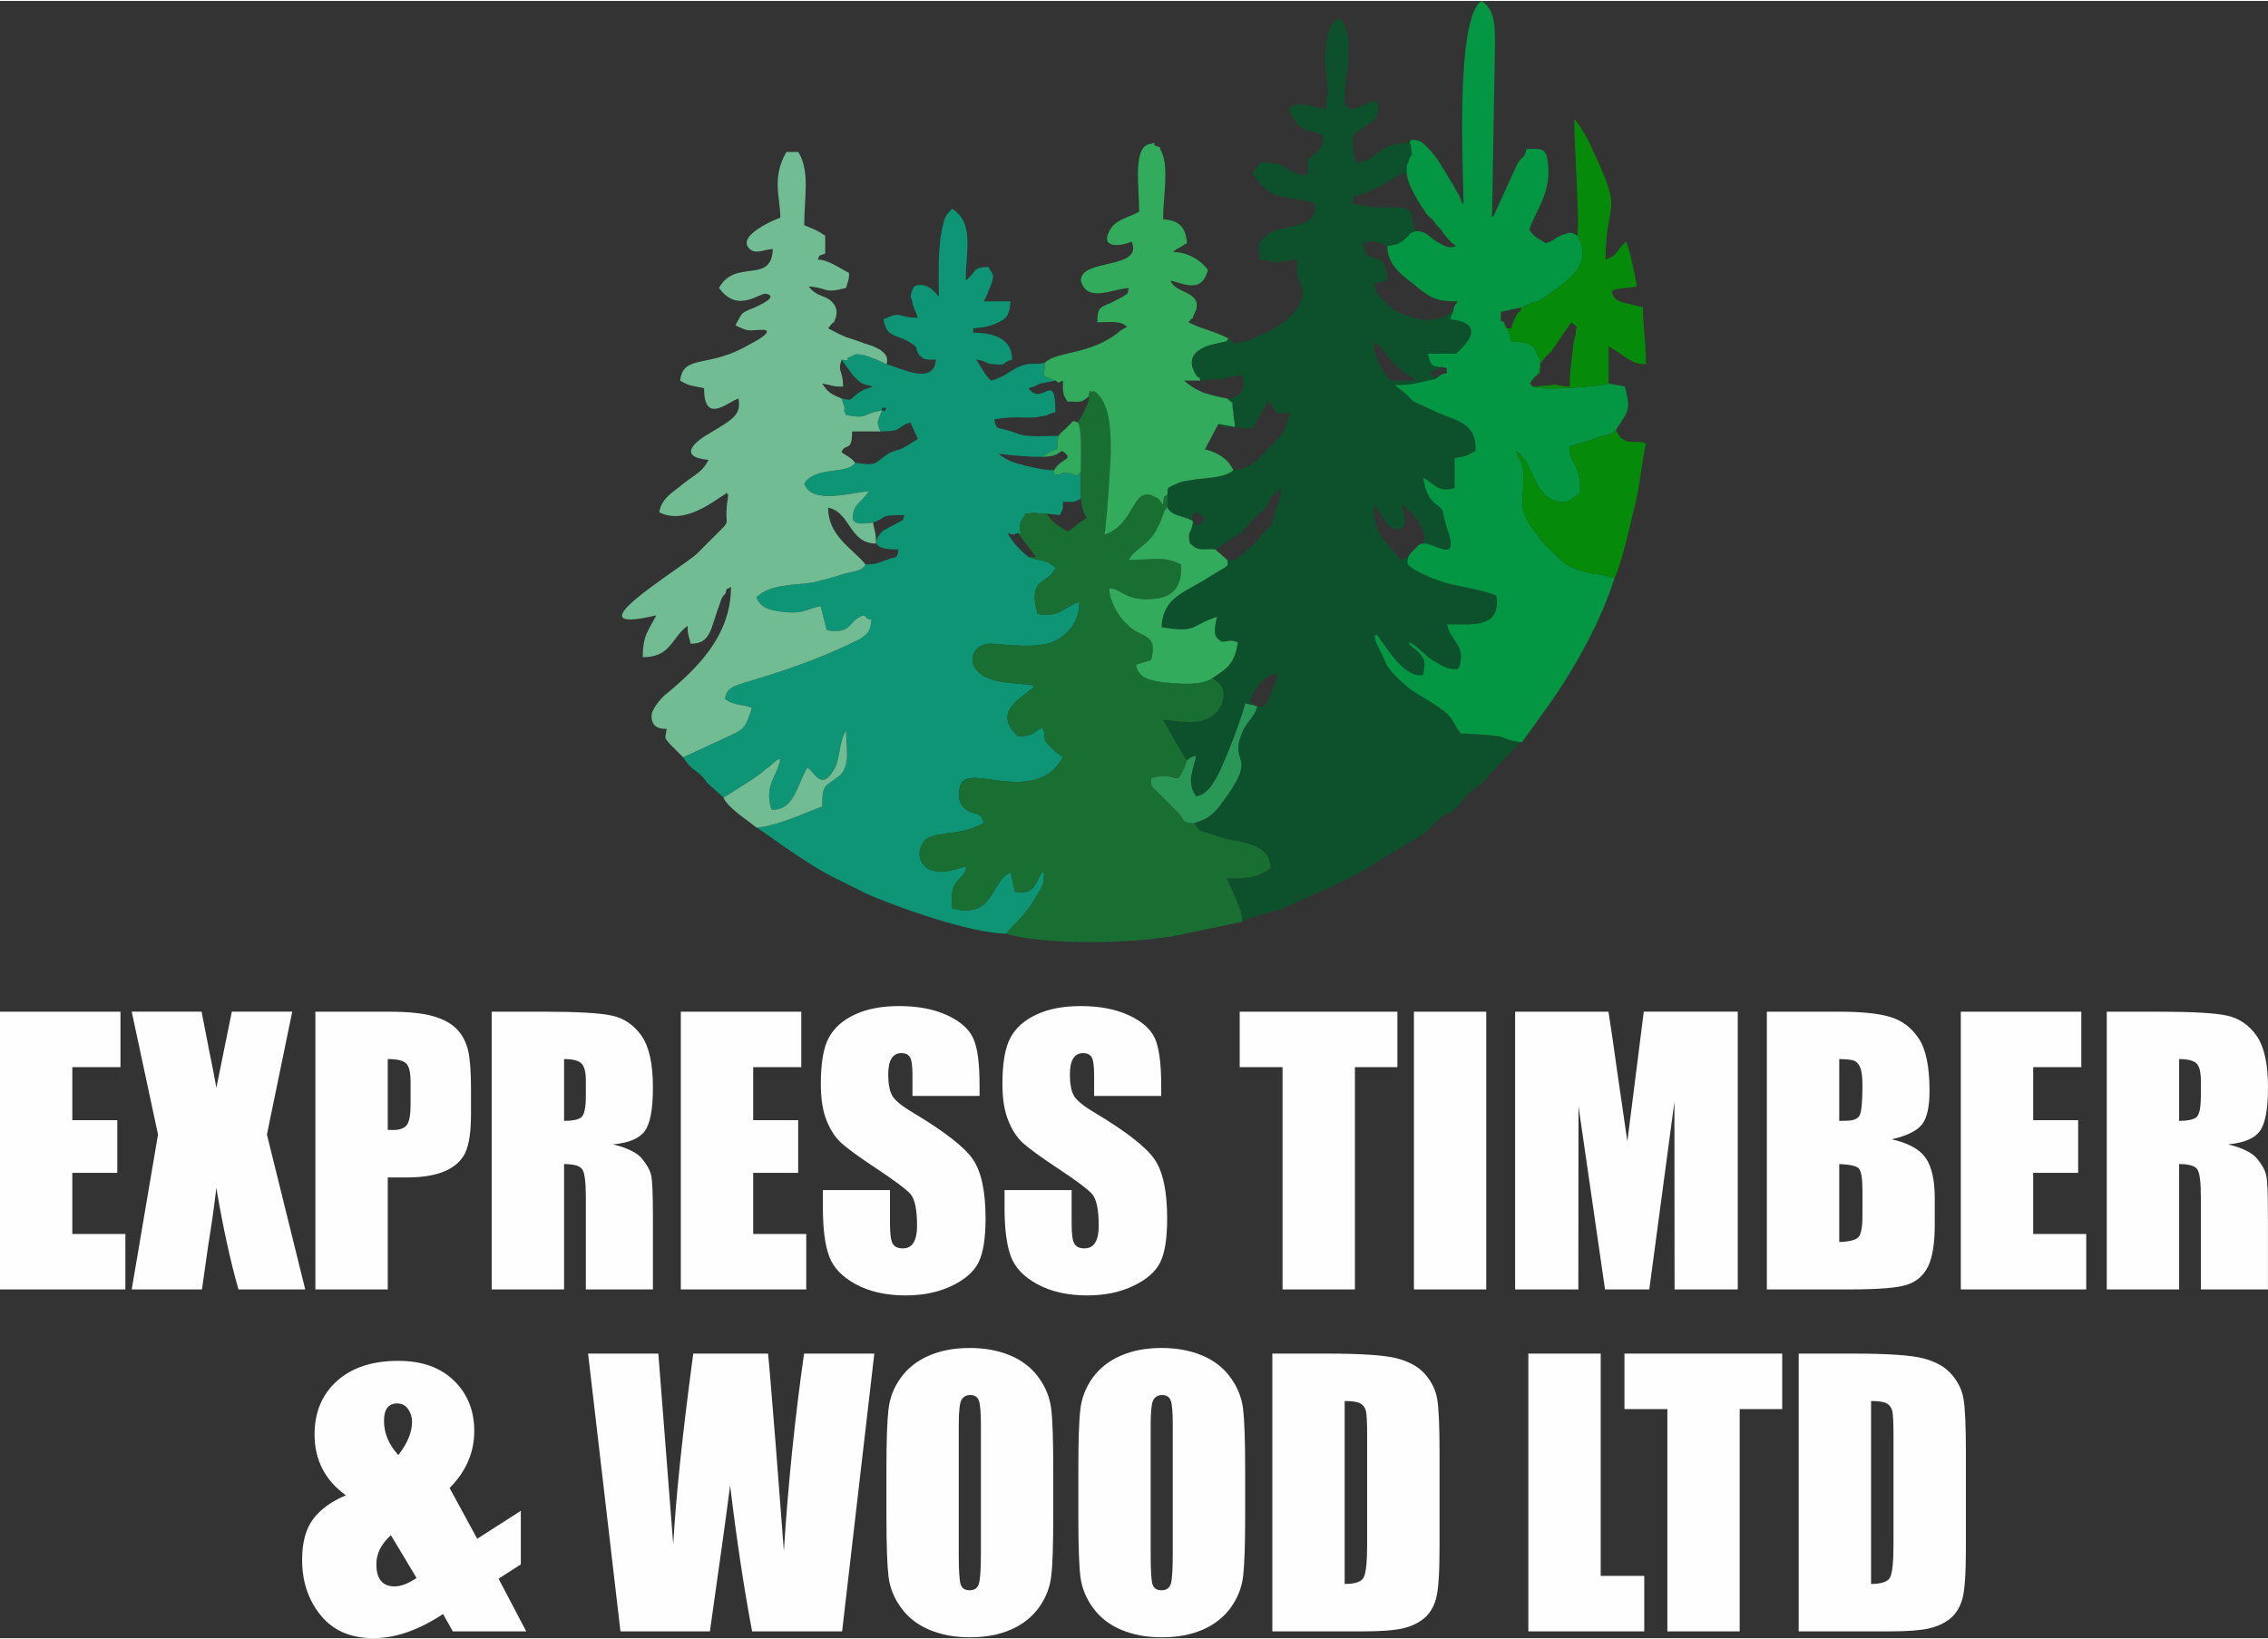 <?xml version="1.0" encoding="UTF-8"?>
<!DOCTYPE svg PUBLIC "-//W3C//DTD SVG 1.1//EN" "http://www.w3.org/Graphics/SVG/1.1/DTD/svg11.dtd">
<!-- Creator: CorelDRAW 2020 (64-Bit) -->
<svg xmlns="http://www.w3.org/2000/svg" xml:space="preserve" width="700px" height="506px" version="1.1" style="shape-rendering:geometricPrecision; text-rendering:geometricPrecision; image-rendering:optimizeQuality; fill-rule:evenodd; clip-rule:evenodd"
viewBox="0 0 415.51 300.01"
 xmlns:xlink="http://www.w3.org/1999/xlink"
 xmlns:xodm="http://www.corel.com/coreldraw/odm/2003">
 <rect x="0" y="0" width="415.51" height="300.01" fill="#333333" stroke="none"/>
 <defs>
  <style type="text/css">
   <![CDATA[
    .fil3 {fill:#039643}
    .fil6 {fill:#068A0A}
    .fil0 {fill:#0D502C}
    .fil1 {fill:#0D9576}
    .fil2 {fill:#196E32}
    .fil7 {fill:#299856}
    .fil5 {fill:#32AB5C}
    .fil4 {fill:#72BC94}
    .fil8 {fill:#FEFEFE;fill-rule:nonzero}
   ]]>
  </style>
 </defs>
 <g id="Layer_x0020_1">
  <g id="_1421300923296">
   <path class="fil0" d="M230.33 129.28l-1.37 -0.82c0.83,-2.47 2.47,-4.93 5.21,-5.2 -0.28,1.64 -0.82,2.19 -1.37,3.55 -0.82,1.92 -0.82,2.74 -2.47,2.47l0 0 0 0zm-11.77 -33.96c-0.28,-0.83 0,-0.83 0.27,-1.65 1.37,0.55 0.82,0.28 1.92,1.1l-1.1 1.37c-1.09,-0.28 -0.27,0 -1.09,-0.82l0 0zm33.14 -32.6c1.91,0.55 1.09,1.1 3.83,3.84 2.2,2.19 2.74,1.91 3.84,3.01l-4.66 0c-1.37,-1.65 -3.01,-4.11 -3.01,-6.85l0 0 0 0zm-26.57 -0.82c-0.55,0.28 0,0.28 -0.82,0.55l-2.47 0.55c-2.74,0.82 -4.65,2.46 -2.74,5.47 0.83,1.38 0.28,-0.54 0.83,1.1 2.46,-0.55 0.54,0.55 7.67,-1.1 0.27,1.65 0.82,4.12 -2.74,4.39 1.64,1.64 0.54,-0.27 1.09,2.46 0,1.1 0.28,1.65 0.28,2.74l-3.02 -0.55c1.1,1.1 -0.55,0 1.1,0.55l5.2 0.27 2.74 -4.92c2.19,1.64 0.27,2.73 4.11,1.91 -1.1,4.38 -1.37,3.83 -4.93,7.67 -1.37,1.64 -3.01,2.74 -5.48,3.01 -1.64,1.37 -4.65,1.37 -6.85,1.65 -1.36,0.27 -2.46,0.27 -3.56,0.82 -1.91,0.82 -1.64,0.82 -1.64,1.91l0 2.47c0.82,1.64 2.74,1.37 4.66,2.47 -0.28,2.73 -1.1,1.37 -0.55,4.1 1.91,1.65 2.19,0.83 4.65,1.1l4.11 -2.74c0.28,0 0.28,0 0.28,0l3.56 -3.83c2.73,-2.2 1.09,-1.37 2.46,-3.29 0.82,-0.55 1.1,-0.82 1.64,-1.37 0,1.92 -0.54,2.46 -1.09,4.38 -0.82,2.74 -0.27,1.92 -2.19,3.84l-0.55 0.54c0,0.28 -0.27,0.55 -0.55,0.83 -0.55,0.54 -0.82,1.09 -1.37,1.37 -3.01,2.46 -2.19,2.19 -4.11,2.19 0,1.37 0.82,0.55 -2.74,2.74 -4.93,3.28 -9.04,3.83 -9.31,9.58 6.57,1.1 5.21,-0.27 10.13,-1.91 -0.27,1.64 -0.82,3.28 0.28,4.11 0.82,0.82 1.09,0.27 2.46,0.27l1.1 0.27c-0.55,4.11 -2.19,4.93 -4.66,6.58 0.55,0.55 3.02,1.37 1.65,4.93 -2.2,4.65 -8.22,2.73 -10.69,2.73l3.29 5.76c0.55,0.82 0.28,0.55 1.1,1.64 0.82,-0.55 0.55,-0.55 1.64,-0.82 -0.27,2.19 -1.92,4.66 0,7.4 2.47,0 4.38,-4.39 5.48,-7.13 1.09,-2.46 3.01,-7.67 3.56,-9.86 2.19,0.55 0.55,0 2.19,0.55 -0.55,2.19 -2.19,2.74 -3.01,5.48 -1.92,5.2 3.29,3.29 -3.56,12.33 -1.65,2.19 -2.47,2.73 -4.93,3.55 0.82,1.65 1.09,1.38 3.56,2.2 1.64,0.55 2.19,0.82 4.38,1.09 3.29,0.83 5.75,1.37 6.03,4.93 -2.47,1.92 -4.39,1.92 -8.22,1.92 0,0 0.27,0 0.27,0.27l1.65 3.57c0.27,1.09 1.09,2.19 1.09,4.1 2.47,-1.37 4.93,-1.37 8.22,-2.73l4.65 -2.2c7.13,-3.01 9.32,-4.38 15.89,-8.49 4.66,-2.74 4.11,-2.19 7.12,-5.2 1.92,-1.92 1.92,-0.28 4.66,-3.84 1.37,-1.91 2.46,-1.91 4.1,-3.56 0.55,-0.54 0.28,-0.27 0.55,-0.82 0.28,-0.27 0.55,-0.55 0.82,-0.82l4.66 -4.93c0,0 0.28,0 0.28,-0.27 0,0 0,0 0.27,0 -5.76,-0.83 0,-1.1 -11.23,-1.65 -1.65,-2.19 -1.1,-2.73 -3.84,-4.65 -1.91,-1.37 -3.56,-2.2 -5.2,-3.29 -1.65,-1.37 -3.29,-2.74 -4.38,-4.38l-2.19 -4.66c-0.28,-2.19 0,-0.55 0.27,-1.09 1.91,2.46 4.93,7.94 8.49,7.39 0.27,-2.19 0.55,-2.46 -0.55,-3.83 -1.09,-1.37 -1.37,-0.82 -2.19,-2.19 1.37,0.27 2.74,2.19 4.38,3.28 1.1,0.55 2.47,1.65 3.83,1.65 0.83,0 1.1,0.27 1.37,-1.37 0.55,-3.29 -1.91,-3.84 -2.46,-6.85 4.66,0 9.86,0.82 9.04,-5.21 -2.19,-1.09 -6.85,-1.64 -9.59,-2.46 -1.64,-0.55 -2.46,-0.82 -4.11,-1.64 -3.56,-1.65 -2.46,-2.19 -2.46,-3.01 0,0 -1.1,0.27 -1.37,0.54 -2.47,-3.56 -4.93,-3.83 -4.93,-10.13 1.91,2.19 1.91,3.29 3.01,4.11 1.37,0.82 2.46,0.55 2.74,-1.37 0,-0.55 -0.28,-1.1 -0.55,-2.74l1.64 1.37c1.92,2.46 2.74,3.56 2.2,5.75 1.91,-0.27 6.84,4.11 4.38,-2.74 -0.28,-0.82 -0.83,-3.01 -0.83,-3.28 -1.09,-1.65 -2.73,-1.1 -3.55,-6.03 2.19,1.09 2.46,2.74 5.75,1.92l0 -5.48c2.19,-0.55 1.37,0 3.83,-1.37 0.28,-4.93 -3.29,-5.48 -6.57,-6.85 -8.22,-3.83 -2.47,-0.82 -8.22,-5.2 3.84,0 4.38,-0.55 7.4,-1.1 -0.55,-0.82 0.55,-0.82 -1.1,-0.82 0.82,-1.1 0.28,-0.27 1.1,-0.82l1.37 -0.55c-2.19,0 -2.19,-0.55 -2.74,-2.46l5.2 0c0.55,-0.55 6.58,-5.48 -1.09,-6.31 0.27,-0.82 0.27,-0.82 0.54,-1.37 -1.37,0.55 -3.28,2.74 -8.76,0.55 -1.64,-0.55 -2.47,-1.09 -3.56,-2.19 -1.37,-1.37 -1.92,-1.91 -2.19,-3.56l2.46 -0.55c0,-6.57 -4.1,-1.92 -4.38,-6.84 1.1,-0.28 1.65,-0.55 3.29,0 1.09,0.54 0.55,0.27 1.09,0.54 1.65,-0.27 1.92,-0.27 3.02,-1.09 1.64,-1.37 0.55,-1.1 2.19,-1.64 -1.64,-4.39 1.09,-4.39 -7.67,-4.39 -2.19,-0.27 -2.19,-0.55 -3.83,-0.55l0 -1.37c6.29,-1.64 6.84,-3.83 9.86,-4.38 0,-2.19 0,-0.82 0.54,-2.74 0.55,-1.37 0.55,0.82 0.28,-1.64 -0.28,-1.64 0.27,0 -0.28,-1.1 -6.57,0 -5.2,3.29 -9.86,3.56 -0.54,-2.19 -0.54,-2.46 -0.54,-4.93l2.46 -1.91c1.1,-0.55 1.92,-1.1 2.19,-2.74 0.55,-4.11 -4.11,1.09 -5.75,-0.55 -1.64,-1.64 2.47,-13.15 -1.37,-16.16 -3.29,1.1 -2.74,9.04 -2.19,12.05 0.27,2.74 -0.28,1.64 -0.28,4.38 -0.82,0 -1.09,0 -1.91,-0.27 -7.95,-1.92 -3.56,3.01 -2.47,3.84 1.37,0.82 2.47,0.54 3.84,1.36 0,1.92 -0.28,2.2 -1.37,3.29 -1.92,1.65 -1.37,0.27 -1.37,3.84 -1.37,0 -1.1,0.27 -2.2,-0.28 -2.74,-0.82 -1.37,-1.91 -6.57,-1.91l-1.37 1.91c3.29,6.03 7.67,3.84 11.5,5.76 0,5.47 -6.85,3.01 -9.58,6.29 -1.37,1.1 -0.55,1.92 -0.55,3.84 3.83,0.82 3.56,0.27 6.84,0 0,1.37 -0.27,2.19 0.28,3.56 0.27,1.64 0.82,1.09 0.55,3.01 -0.28,3.56 -5.21,6.3 -7.95,7.4 -0.82,0.27 -1.91,1.09 -3.01,1.09 -1.92,0.55 -0.82,0.55 -2.46,-0.55l0.01 0 0 0z"/>
   <path class="fil1" d="M161.59 75.05c0,-0.82 -0.28,-0.27 0.82,-0.55 -0.55,1.1 0,0.55 -0.82,0.55zm0.82 -8.49c-1.1,-0.55 -3.01,-1.37 -4.11,-1.65 -1.64,-0.27 -1.37,-0.27 -2.47,0.28 -1.91,0.55 1.38,0.82 -1.64,0.55l2.19 3.01c1.37,1.37 1.37,1.37 3.56,1.92l-1.64 0.54c-3.01,1.65 -1.64,2.2 -4.11,1.65l0.55 1.64c0,0.82 -0.28,0.27 0.27,1.37 4.38,0.82 2.74,-0.27 6.58,-0.82 -0.83,2.19 -1.1,1.91 -0.28,3.83 4.38,0 2.74,-0.82 5.48,-1.64l1.37 3.01c-4.66,3.01 -2.74,1.37 -5.48,2.74 -2.74,1.92 -1.91,2.19 -6.02,1.64 -1.37,2.19 -7.4,0.55 -9.31,3.84 1.37,3.83 8.49,1.64 11.77,1.37 -0.82,1.64 -2.46,2.19 -2.73,3.83 -0.83,2.47 1.36,2.19 3.55,1.92 3.02,-1.1 0.83,-1.37 5.76,-1.37 -0.55,1.37 0.27,0.55 -1.65,1.64 -0.54,0.27 -2.19,1.1 -2.46,1.37 -2.74,3.02 0.55,3.29 3.01,3.29 -0.27,1.92 -0.27,1.1 -2.19,1.92 -1.65,0.54 -1.92,0.82 -3.84,0.82 -0.82,1.37 -1.91,1.09 -4.65,1.91 -1.37,0.55 -3.01,0.83 -4.93,1.37 -3.56,0.55 -7.94,0.28 -10.41,2.75 0.82,2.19 3.01,2.46 5.48,2.73 3.56,0.28 4.11,-0.82 6.3,-1.09l1.09 4.38c4.93,0.82 3.84,-1.92 6.85,-2.74 0.82,0.82 0.27,0.55 1.37,0.82 -0.27,2.19 -0.55,2.47 -2.19,3.56 -6.03,3.02 -12.05,5.21 -18.35,7.12 -4.11,1.37 -6.03,1.37 -6.3,3.84 1.92,1.37 3.01,0.82 4.93,1.64 -1.37,4.11 -1.37,3.84 -5.48,5.75l-7.12 3.29c1.92,3.01 2.47,1.92 4.38,4.66l3.02 2.73 5.2 -3.28c1.09,-0.82 1.64,-1.1 2.46,-1.92 1.1,-0.55 1.65,-1.64 2.74,-1.91 -0.55,3.28 -3.01,4.65 -1.64,9.31 4.11,0.27 4.66,-4.39 6.57,-7.67 1.1,0.27 2.47,4.65 4.93,0.27 1.1,-1.64 0.83,-4.93 2.2,-7.12 0,3.01 0.82,6.3 -1.1,8.22 -2.74,2.19 -3.29,1.37 -3.29,5.75 -1.91,0.55 -7.94,3.56 -12.05,3.83 1.1,0.55 9.32,6.85 14.52,9.32l5.48 2.73c5.48,2.47 19.44,7.4 25.74,7.4 1.65,-1.92 2.47,-2.46 4.39,-4.93 0.54,-1.1 2.46,-3.56 2.46,-4.66 0.27,-2.46 0,-1.36 -0.27,-1.64 -1.37,2.19 -1.37,4.11 -4.93,3.56l-0.82 -3.56c-3.57,1.37 -3.02,8.77 -10.69,6.57 -0.54,-5.75 1.65,-4.38 2.74,-7.66 -1.91,0.27 -3.83,1.37 -6.02,0.82 -1.92,-0.27 -3.56,-2.47 -2.2,-4.93 1.37,-2.74 6.58,-1.1 11.23,-3.84 -0.54,-2.46 -1.64,-1.09 -3.56,-2.73 -1.09,-1.1 -1.37,-3.29 -0.27,-4.94 2.47,-2.46 13.7,4.11 18.35,-4.38l-1.09 -0.82c-3.84,-3.29 -1.37,-2.47 -2.74,-4.66 -1.65,1.1 -1.92,1.65 -4.38,1.65 -5.48,-4.93 2.19,-7.67 3.01,-9.32 -3.29,-0.54 -7.12,-0.27 -9.59,-1.91 -3.29,-2.19 -1.64,-6.03 1.92,-5.75 3.29,0.27 7.94,0.82 10.96,-0.28 3.01,-1.37 4.93,-3.83 4.93,-7.39 -2.74,0.82 -3.56,3.01 -7.67,2.19 -1.92,-7.12 2.19,-5.2 3.28,-8.49 -2.46,-1.92 -2.19,-0.83 -4.93,-1.92 -1.37,-1.09 -3.01,-2.74 -3.83,-4.38 0,0 0.82,0.27 0.82,0.27 1.37,0 -0.27,0 1.1,-0.27l0.54 0.27c-0.54,-2.19 0,-2.19 0.83,-3.83 2.46,-0.28 1.64,0 3.83,0l2.47 0.27c0.54,-1.37 0.54,-0.55 0.54,-2.46 1.92,0 1.65,0.27 3.29,-0.55l0 -4.93c-1.37,1.37 -0.55,0.55 -1.92,0.27 -1.64,0 -1.09,-0.27 -2.19,0.27 -1.09,-0.27 -0.55,0.83 -0.82,-0.82 -1.92,0 -3.83,-0.55 -5.2,-0.82 -1.92,-0.55 -3.29,-0.82 -4.93,-2.19 2.73,0.27 4.65,0.55 7.94,0.55 1.09,-0.55 1.37,-1.1 2.74,-1.37l0.27 -2.47c-2.74,0 -4.93,0.27 -7.12,-0.27 -0.82,-0.28 -1.37,-0.55 -2.47,-0.82 -1.91,-0.55 -1.64,0 -2.19,-1.92 4.11,-0.82 6.58,0 8.49,-0.55 1.92,-0.27 0.82,-0.27 2.74,-0.82 0,-7.94 -2.46,-0.82 -4.93,-4.38 1.37,-0.28 1.37,-0.55 2.19,-0.83l2.74 -0.54c-3.01,-1.1 -1.92,-0.55 -1.92,-3.29 -1.64,0.55 -2.46,-0.27 -4.93,0.82 -1.64,0.82 -2.73,1.92 -4.93,2.47 -1.09,-0.82 -1.91,-2.74 -2.74,-3.84 2.2,0.28 1.65,0.83 3.29,0.83 2.74,0.27 1.1,-0.28 3.29,-0.83 0,-3.83 -3.29,-4.93 -7.12,-4.93l0 -0.82c1.64,0 3.56,-0.55 4.65,-1.09 1.64,-0.83 1.92,-1.37 2.2,-3.84l-4.94 0c0.55,-0.82 0.83,-1.92 1.37,-3.01 0.55,-1.92 0.55,-1.64 -0.54,-3.29 -3.02,0 -2.2,1.1 -4.11,2.47 0,-5.48 1.64,-10.41 -2.47,-13.15 -0.82,0.82 -1.37,1.37 -1.64,2.74 -1.1,4.11 -0.82,9.59 -0.82,13.42 -0.83,-1.1 -1.92,-2.19 -3.29,-2.19 -1.64,0 -1.37,0.82 -1.64,1.09 -0.28,0.82 -0.28,1.1 0,1.65 0.27,1.64 0.54,1.64 1.09,3.28 -3.83,0 -2.74,-1.37 -6.3,0.28 0.55,3.28 2.19,2.74 4.66,4.11 2.19,1.37 0.82,0.82 1.91,2.46 1.1,0.82 0.28,0.55 1.65,0.82 0,0 0.27,0 0.27,0l1.1 0c-0.28,4.93 -6.85,1.37 -9.04,0.82l0 0.01 0 0z"/>
   <path class="fil2" d="M199.38 72.58c0.55,0.83 0.28,-0.54 0,0.83 0,0 -0.27,0.82 -0.54,1.37 -0.55,1.09 -0.83,1.64 -1.37,2.46 0.82,1.1 0.54,6.85 0.54,9.04l0 4.93c0.28,1.64 0.28,2.19 1.1,3.56 -1.64,0.82 -1.64,1.37 -3.56,2.46 -1.65,-1.09 -2.74,-1.64 -3.84,-3.28 -2.19,0 -1.37,-0.28 -3.83,0 -0.82,1.64 -1.37,1.64 -0.82,3.83l-0.55 -0.27 3.29 4.38 -1.37 0c2.74,1.1 2.46,0 4.93,1.92 -1.1,3.28 -5.21,1.37 -3.29,8.49 4.11,0.82 4.93,-1.37 7.67,-2.19 0,3.56 -1.92,6.02 -4.93,7.39 -3.01,1.1 -7.67,0.55 -10.96,0.28 -3.56,-0.28 -5.2,3.56 -1.91,5.75 2.46,1.64 6.3,1.37 9.58,1.92 -0.82,1.64 -8.49,4.38 -3.01,9.31 2.47,0 2.74,-0.55 4.38,-1.64 1.37,2.19 -1.09,1.36 2.74,4.65l1.09 0.82c-4.65,8.49 -15.88,1.92 -18.34,4.39 -1.1,1.64 -0.82,3.83 0.27,4.92 1.92,1.65 3.01,0.28 3.56,2.75 -4.66,2.73 -9.86,1.09 -11.23,3.83 -1.37,2.46 0.27,4.65 2.19,4.93 2.19,0.55 4.11,-0.55 6.03,-0.82 -1.1,3.28 -3.29,1.91 -2.74,7.67 7.67,2.19 7.12,-5.21 10.68,-6.58l0.82 3.56c3.56,0.55 3.56,-1.37 4.93,-3.56 0.28,0.28 0.55,-0.82 0.28,1.65 0,1.09 -1.92,3.56 -2.47,4.65 -1.92,2.47 -2.74,3.02 -4.38,4.93 6.85,2.19 24.92,1.92 32.87,0l10.4 -2.19c0,-1.92 -0.82,-3.01 -1.09,-4.11l-1.65 -3.56c0,-0.27 -0.27,-0.27 -0.27,-0.27 3.84,0 5.75,0 8.22,-1.92 -0.28,-3.56 -2.74,-4.11 -6.03,-4.93 -2.19,-0.27 -2.74,-0.55 -4.38,-1.1 -2.47,-0.82 -2.74,-0.54 -3.56,-2.19 -2.19,0 -1.92,-0.54 -2.74,-1.64l-4.38 -4.38c-0.82,-0.83 -0.28,0 -0.82,-1.1 0,0 0,-0.55 0,-0.55l0 -0.54c5.2,-1.65 4.38,2.73 6.57,-3.29 -0.82,-1.1 -0.55,-0.82 -1.09,-1.65l-3.29 -5.75c2.47,0 8.49,1.92 10.68,-2.74 1.37,-3.56 -1.1,-4.38 -1.64,-4.93 -1.92,1.37 -5.48,1.1 -8.49,0.82 -2.2,-0.27 -5.21,-0.54 -5.48,-3.28l2.74 -0.82c1.37,-5.21 -1.92,-3.84 -4.38,-6.58 -1.65,-1.37 -3.29,-4.38 -3.29,-6.57 2.19,0 3.01,2.46 8.21,1.92 3.57,-0.28 5.21,-2.47 4.94,-6.31 -3.29,-1.64 -5.21,-0.82 -9.59,-0.82 0.82,-1.64 2.46,-2.19 4.38,-4.38 0.55,-0.82 0.82,-1.37 1.37,-2.47l0.82 -2.19c0,0 0,0 0.27,-0.27 0,-0.27 0,-0.27 0.28,-0.27l0 -2.47c-0.82,0.82 -0.55,-0.27 -0.82,1.92 -0.83,-0.82 -0.55,-1.1 -1.37,-1.37 -4.38,-2.47 -3.56,4.93 -9.32,6.85 0.55,-4.93 0.82,-9.59 1.1,-14.79 0,-4.11 0,-9.32 -3.01,-11.51 -1.1,0.55 -0.55,-1.09 -1.1,1.1l0 0z"/>
   <path class="fil3" d="M266.76 44.92l0 0zm-8.49 -18.9c0.55,1.09 0,-0.55 0.28,1.09 0.27,2.47 0.27,0.28 -0.28,1.65 -0.55,1.92 -0.55,0.55 -0.55,2.74 0,1.92 2.2,5.48 3.56,7.4 0.82,1.09 0.28,0.27 1.37,1.37l0.55 0.82c0,0 0.55,0.54 0.82,0.82 0.82,1.37 1.65,2.19 2.74,3.01 -1.09,0.55 -2.19,0 -3.56,-0.82 -1.64,-1.1 -1.92,-1.92 -3.83,-1.92 -1.64,0.55 -0.55,0.27 -2.19,1.64 -1.1,0.83 -1.37,0.83 -3.02,1.1 0,3.29 2.47,5.2 4.66,6.85 3.56,3.01 4.65,3.28 8.22,3.28 -0.82,1.37 -0.55,0.55 -0.82,1.92 -0.28,0.55 -0.28,0.55 -0.55,1.37 7.66,0.82 1.64,5.75 1.09,6.3l-5.2 0c0.54,1.92 0.54,2.46 2.74,2.46 1.09,0.28 0.54,-0.27 0.82,1.1 -1.37,0.28 -1.1,0.28 -2.19,1.1 -3.02,0.55 -3.56,1.09 -7.4,1.09 5.75,4.38 0,1.37 8.22,5.21 3.28,1.37 6.84,1.91 6.57,6.84 -2.46,1.37 -1.64,0.83 -3.83,1.37l0 5.48c-3.29,0.82 -3.56,-0.82 -5.76,-1.91 0.82,4.92 2.47,4.38 3.57,6.02 0,0.27 0.54,2.46 0.82,3.29 2.46,6.84 -2.47,2.46 -4.39,2.74 -0.54,0.27 0,-0.28 -0.82,0.27 -0.27,0.27 -0.27,0.27 -0.55,0.55 -0.82,0.82 -1.09,1.09 -1.37,1.64 0,0.82 -1.09,1.37 2.47,3.01 1.64,0.82 2.47,1.1 4.11,1.65 2.74,0.82 7.39,1.37 9.59,2.46 0.82,6.03 -4.39,5.21 -9.04,5.21 0.55,3.01 3.01,3.56 2.46,6.84 -0.27,1.65 -0.55,1.37 -1.37,1.37 -1.37,0 -2.74,-1.09 -3.83,-1.64 -1.65,-1.1 -3.01,-3.01 -4.38,-3.29 0.82,1.37 1.09,0.82 2.19,2.2 1.09,1.37 0.82,1.64 0.54,3.83 -3.55,0.55 -6.57,-4.93 -8.48,-7.4 -0.28,0.55 -0.55,-1.09 -0.28,1.1l2.19 4.65c1.1,1.65 2.74,3.02 4.39,4.39 1.64,1.09 3.28,1.91 5.2,3.28 2.74,1.92 2.19,2.47 3.83,4.66 11.24,0.55 5.48,0.82 11.24,1.64l4.93 -6.84c4.65,-6.58 9.58,-15.34 12.05,-23.29 -0.28,0 -0.28,-0.27 -0.55,0l-1.64 -0.54c-1.92,-0.28 -4.93,-0.55 -7.4,-2.47l-3.83 -3.83c-1.37,-1.92 1.64,1.91 -0.28,-0.55 -4.65,-5.21 -2.74,-6.58 -3.01,-11.5 -0.27,-3.57 -0.55,-1.65 -1.37,-4.39 3.56,2.47 3.01,8.49 7.94,9.32 2.19,0.27 2.47,-0.83 3.84,-1.65 0,-6.3 -1.92,-4.38 -1.92,-8.49 0.82,-0.27 3.01,-0.82 4.38,-1.37 2.74,-1.09 2.74,-0.27 4.11,-1.64 2.19,-3.56 2.74,-3.29 1.64,-7.95l-3.01 -0.54c-1.64,0.54 -12.32,1.37 -13.97,0.54 -0.54,-1.09 -0.82,0.28 0.28,-1.64 1.64,-1.1 1.37,-3.29 0.27,-4.93 -0.82,-1.64 -2.47,-1.64 -4.38,-1.64 -0.55,-2.74 -1.1,-2.47 -1.37,-3.56 -0.82,-0.82 -0.55,1.37 -0.55,-1.92 1.37,-0.27 2.46,-0.55 3.83,-0.82 4.11,-2.2 0.82,0.82 7.67,-4.39 3.01,-2.46 4.66,-5.2 2.47,-8.76 -1.37,-0.82 -1.37,-0.55 -3.01,0 -1.37,0.55 -1.37,1.09 -2.74,1.37 -1.37,-0.82 -2.19,-1.1 -3.02,-2.46 0.83,-3.02 4.39,-6.85 3.29,-12.88 -0.27,-2.19 -1.37,-1.91 -3.83,-1.91 -0.28,1.64 -0.55,1.09 -1.65,2.73l-4.38 9.59c0,0 0,0 -0.27,0.27l0.55 -31.49c0,-3.84 0,-6.58 -2.47,-8.22 -4.93,3.29 -3.29,32.05 -3.29,37.25 0,0 -0.27,-0.27 -0.27,-0.27l-0.55 -1.37c-0.55,-0.82 -0.55,-0.82 -1.09,-1.92 -0.82,-1.37 -1.37,-2.19 -2.19,-3.56 -0.55,-1.1 -2.74,-3.84 -3.84,-4.38 -2.19,-0.83 -1.92,0.27 -1.92,0.27l0 0 0 0z"/>
   <path class="fil4" d="M125.16 138.59l7.12 -3.29c4.11,-1.91 4.11,-1.64 5.48,-5.75 -1.92,-0.82 -3.02,-0.27 -4.93,-1.64 0.27,-2.47 2.19,-2.47 6.3,-3.83 6.3,-1.92 12.32,-4.11 18.35,-7.13 1.64,-1.09 1.91,-1.37 2.19,-3.56 -1.1,-0.27 -0.55,0 -1.37,-0.82 -3.01,0.82 -1.92,3.56 -6.85,2.74l-1.09 -4.38c-2.2,0.27 -2.74,1.37 -6.3,1.09 -2.47,-0.27 -4.66,-0.54 -5.48,-2.73 2.46,-2.47 6.85,-2.2 10.41,-2.74 1.91,-0.55 3.56,-0.83 4.93,-1.37 2.74,-0.83 3.83,-0.55 4.65,-1.92 -2.46,-3.01 -6.85,-5.2 -6.85,-10.41 4.12,0.82 3.84,6.58 8.77,6.58 0,-2.2 -0.27,-2.2 -0.55,-3.84 -2.19,0.27 -4.38,0.55 -3.56,-1.92 0.28,-1.64 1.92,-2.19 2.74,-3.83 -3.29,0.28 -10.41,2.47 -11.78,-1.37 1.92,-3.29 7.95,-1.64 9.32,-3.83 -0.55,-0.83 -1.65,-1.37 -2.47,-1.92 0.55,-1.92 1.92,0.27 1.92,-3.84l5.2 0c-0.82,-1.91 -0.55,-1.64 0.27,-3.83 -3.83,0.55 -2.19,1.64 -6.57,0.82 -0.55,-1.09 -0.28,-0.55 -0.28,-1.37l-0.54 -1.64c-1.92,-0.82 -2.47,-1.09 -3.56,-2.74 1.91,0.28 1.64,0.55 3.83,0.55 0,-3.01 -1.1,-2.74 -0.27,-4.93 3.01,0.27 -0.27,0 1.64,-0.55 1.1,-0.55 0.82,-0.55 2.47,-0.27 1.09,0.27 3.01,1.09 4.1,1.64 0.83,-2.19 -2.19,-3.29 -4.1,-3.83 -3.56,-1.37 -2.47,-0.55 -6.58,-2.74 1.37,-1.92 0.82,-0.27 1.37,-1.92 0.27,-0.82 0.27,-1.64 -0.27,-2.46 -1.37,-1.92 -3.01,-1.1 -4.66,-3.29 3.84,0.27 2.47,1.37 6.85,0.27 0.28,-1.09 0.55,-1.37 0.55,-2.74 -1.64,-0.82 -3.84,-2.46 -5.75,-2.46 0.55,-1.1 0,-0.55 1.37,-1.1l0 -3.28c-1.65,-1.1 -1.92,-1.1 -3.84,-1.92 0,-5.21 1.1,-9.86 -1.09,-13.42l-2.19 0c-2.74,4.93 -1.1,8.21 -1.1,12.05 -0.27,0 -9.04,3.56 -5.2,6.02 1.09,0.55 2.46,-0.27 3.83,-0.27 -0.27,6.58 -6.85,1.64 -9.86,7.12 3.56,4.93 7.67,0.55 8.77,1.1 2.19,0.55 -1.65,2.19 -2.2,2.46 -2.73,1.1 -2.19,0.83 -3.56,3.29 2.74,1.37 2.47,0.82 5.21,0.82 1.91,0.28 -1.65,2.19 -2.74,2.74 -7.4,4.38 -12.05,1.64 -12.6,6.58 1.92,1.09 1.92,0.82 4.38,1.37 0,6.84 4.38,2.46 6.3,1.91 0.55,3.02 -1.1,3.84 -5.2,6.3 -2.47,1.37 -6.3,4.38 -0.28,4.93 -1.09,2.19 -2.19,2.47 -4.65,4.39 -1.92,1.64 -3.84,2.46 -4.39,5.2 4.66,2.46 10.14,-2.19 12.06,-3.29 1.09,-0.55 -0.55,-0.27 0.54,0 0.28,0.82 0,-0.27 0,0.55 -0.82,4.93 0.55,4.11 -1.09,5.75l-4.66 4.66c-3.83,3.29 -23.55,15.06 -7.39,11.23 -1.37,2.74 -2.47,3.56 -2.47,7.67 5.21,0 5.21,-3.56 8.22,-5.75 0,1.91 0.27,1.91 0.55,3.28 3.83,0 3.56,-2.73 5.47,-7.67 0,-0.27 0.55,-1.37 0.83,-1.37 0.55,-1.37 -0.27,-0.55 1.09,-1.37 0,9.04 -6.3,15.07 -12.32,20 -0.83,0.82 -1.92,2.19 -2.2,3.28 -0.27,2.74 1.92,2.74 2.75,2.74 -0.28,1.92 -0.55,1.37 0.54,2.74l2.47 2.47 0 -0.01 0 0z"/>
   <path class="fil5" d="M191.44 66.28c0,2.74 -1.09,2.19 1.92,3.29 1.09,0.55 0,0.55 1.37,0 0,2.47 0,2.47 0.82,3.84 3.01,0 2.19,0.27 3.83,-0.83 0.55,-2.19 0,-0.54 1.1,-1.09 3.01,2.19 3.01,7.39 3.01,11.5 -0.27,5.2 -0.55,9.86 -1.1,14.79 5.76,-1.92 4.94,-9.31 9.32,-6.84 0.82,0.27 0.55,0.54 1.37,1.36 0.27,-2.19 0,-1.09 0.82,-1.91 0,-1.1 -0.27,-1.1 1.65,-1.92 1.09,-0.55 2.19,-0.55 3.55,-0.82 2.2,-0.28 5.21,-0.28 6.85,-1.65 -0.82,-1.91 -2.74,-3.28 -5.2,-3.83l2.46 -4.66 3.02 0.55c0,-1.09 -0.28,-1.64 -0.28,-2.74 -0.54,-2.73 0.55,-0.82 -1.09,-2.46 -1.37,-0.27 -2.74,-0.55 -4.39,-1.09 -1.91,-0.83 -2.19,-1.1 -3.55,-2.2l3.01 0c-0.55,-1.64 0,0.27 -0.83,-1.09 -1.91,-3.01 0,-4.66 2.74,-5.48l2.47 -0.55c0.82,-0.27 0.27,-0.27 0.82,-0.55 -2.47,-1.37 -4.66,-1.64 -7.39,-3.01 0.54,-0.82 0.54,-0.55 0.82,-0.82 0,-0.28 0.27,-0.82 0.54,-1.37 1.1,-3.56 -3.83,-3.01 -4.65,-5.48 3.01,0.82 5.75,2.19 6.85,-1.92 -1.37,-1.91 -3.84,-3.28 -6.3,-3.28 0,-0.28 0.27,-0.28 0.27,-0.28 0,0 0.27,-0.27 0.27,-0.27l0.55 -0.27c0.55,-0.28 0.83,-0.55 1.37,-0.82 -0.27,-3.02 -1.37,-4.11 -4.38,-4.39 0,-3.83 1.1,-9.58 -0.27,-12.32 -0.55,-1.1 0,-0.82 -1.1,-1.1 -0.82,-0.55 0.82,-0.82 -1.37,-0.27 -2.74,0.82 -1.64,7.94 -1.64,12.32 -1.92,1.1 -4.39,1.37 -5.48,3.57 -1.64,3.28 2.19,2.73 4.11,1.91 2.19,5.2 -9.31,3.01 -9.31,7.12 1.09,4.11 5.47,1.65 8.76,1.37 -0.27,1.1 0.55,0.83 -3.29,2.74 -1.91,0.82 -2.46,0.82 -2.46,3.56 1.09,0 3.56,-0.27 4.65,0.27 1.38,0.83 0.82,0.28 -0.55,1.37 -5.2,4.39 -11.5,3.57 -13.69,5.76l0 -0.01z"/>
   <path class="fil6" d="M288.95 43c2.19,3.56 0.55,6.3 -2.47,8.77 -6.84,5.2 -3.56,2.19 -7.67,4.38 -0.82,1.92 0,-0.27 -1.09,1.64 -0.55,1.1 -0.55,1.1 -0.82,2.2l-1.1 0 -0.27 -1.1c0.27,1.1 0.82,0.82 1.37,3.56 1.92,0 3.56,0 4.38,1.64 1.1,1.65 1.37,3.84 -0.27,4.94 3.01,-1.92 -1.37,-0.55 3.28,-4.94l3.56 -5.2c1.65,1.37 0.83,0.27 0.83,2.19 -0.28,0.82 -0.55,2.19 -0.55,3.01 -0.28,2.19 -0.55,4.38 -0.55,6.58 -1.65,0 -2.47,-0.55 -3.56,-0.27 -0.55,0 -1.92,0.27 -3.29,0.27 1.65,0.82 12.33,0 13.97,-0.55 0,-0.27 0,-0.55 0,-0.27 0,0 0,-0.55 0,-0.55l0 -6.03c3.29,1.92 4.11,3.29 6.85,3.29 0,-4.11 -0.55,-6.85 -0.55,-10.41 -4.11,-1.09 -5.21,-0.82 -5.75,-3.01 1.09,-0.55 3.29,-0.55 4.65,-0.82 -0.54,-3.02 -1.09,-5.48 -1.91,-8.22 -1.65,1.1 -1.38,2.47 -3.84,3.29 0,-11.23 3.56,-7.67 -2.46,-20.27 -0.55,-1.37 -2.19,-4.38 -3.29,-5.48 0,4.66 1.1,20.27 0.55,21.37l0 -0.01 0 0z"/>
   <path class="fil6" d="M295.79 105.72c1.1,-2.19 2.75,-9.03 3.29,-11.5 1.37,-4.93 1.65,-9.59 2.47,-13.14 -1.92,-0.83 -4.11,0.82 -5.48,-2.47 -1.37,1.37 -1.37,0.55 -4.11,1.64 -1.37,0.55 -3.56,1.1 -4.38,1.37 0,4.11 1.92,2.19 1.92,8.49 -1.37,0.83 -1.65,1.92 -3.84,1.65 -4.93,-0.82 -4.38,-6.85 -7.94,-9.31 0.82,2.73 1.1,0.82 1.37,4.38 0.27,4.93 -1.65,6.3 3.01,11.5 1.92,2.47 -1.09,-1.37 0.28,0.55l3.83 3.83c2.47,1.92 5.48,2.19 7.39,2.47l1.65 0.55c0.27,-0.28 0.27,0 0.55,0l-0.01 -0.01 0 0z"/>
   <path class="fil5" d="M222.12 124.08c2.46,-1.65 4.1,-2.47 4.65,-6.58l-1.09 -0.27c-1.37,0 -1.65,0.55 -2.47,-0.27 -1.09,-0.83 -0.55,-2.47 -0.27,-4.11 -4.93,1.64 -3.56,3.01 -10.14,1.91 0.28,-5.75 4.39,-6.3 9.32,-9.58 3.56,-2.19 2.74,-1.37 2.74,-2.74l-2.2 -1.92c-2.46,-0.27 -2.73,0.55 -4.65,-1.09 -0.55,-2.74 0.27,-1.37 0.55,-4.11 -1.92,-1.1 -3.84,-0.82 -4.66,-2.47 -0.27,0 -0.27,0 -0.27,0.28 -0.28,0.27 -0.28,0.27 -0.28,0.27l-0.82 2.19c-0.55,1.1 -0.82,1.64 -1.37,2.47 -1.91,2.19 -3.56,2.73 -4.38,4.38 4.38,0 6.3,-0.82 9.59,0.82 0.27,3.83 -1.37,6.02 -4.93,6.3 -5.21,0.55 -6.03,-1.92 -8.22,-1.92 0,2.19 1.64,5.21 3.29,6.58 2.46,2.74 5.75,1.37 4.38,6.57l-2.74 0.82c0.28,2.74 3.29,3.02 5.48,3.29 3.01,0.27 6.57,0.55 8.49,-0.82l0 0 0 0z"/>
   <path class="fil4" d="M132.55 145.99c0.82,1.91 4.39,4.11 6.03,5.48 4.11,-0.28 10.13,-3.29 12.05,-3.84 0,-4.38 0.55,-3.56 3.29,-5.75 1.91,-1.92 1.09,-5.21 1.09,-8.22 -1.37,2.19 -1.09,5.48 -2.19,7.13 -2.46,4.38 -3.83,0 -4.93,-0.28 -1.92,3.29 -2.46,7.95 -6.57,7.67 -1.37,-4.66 1.09,-6.02 1.64,-9.31 -1.1,0.27 -1.64,1.37 -2.74,1.92 -0.82,0.82 -1.37,1.09 -2.46,1.91l-5.21 3.29 0 0 0 0z"/>
   <path class="fil7" d="M217.46 139.14c-2.19,6.03 -1.37,1.65 -6.57,3.29l0 0.55c0,0 0,0.54 0,0.54 0.54,1.1 0,0.28 0.82,1.1l4.38 4.38c0.82,1.1 0.55,1.65 2.74,1.65 2.46,-0.83 3.29,-1.38 4.93,-3.57 6.85,-9.03 1.64,-7.12 3.56,-12.32 0.82,-2.74 2.47,-3.29 3.01,-5.48 -1.64,-0.55 0,0 -2.19,-0.55 -0.55,2.19 -2.46,7.4 -3.56,9.86 -1.1,2.74 -3.01,7.12 -5.48,7.12 -1.91,-2.73 -0.27,-5.2 0,-7.39 -1.09,0.27 -0.82,0.27 -1.64,0.82l0 0z"/>
   <path class="fil5" d="M193.9 79.71l-0.27 2.46c-1.37,0.27 -1.64,0.82 -2.74,1.37 4.11,0 3.01,-1.92 4.38,-0.55 1.1,1.1 -0.82,0.82 -2.19,3.01 0.28,1.65 -0.27,0.55 0.82,0.82 1.1,-0.54 0.55,-0.27 2.2,-0.27 1.37,0.27 0.54,1.1 1.91,-0.27 0,-2.19 0.28,-7.94 -0.54,-9.04 -1.1,-0.27 -0.28,-0.82 -2.47,1.37 0,0 -0.27,0 -0.27,0.28 -0.55,0.27 -0.28,0.27 -0.83,0.82l0 0 0 0z"/>
  </g>
  <path class="fil8" d="M0 185.21l22.07 0 0 10.16 -8.82 0 0 9.72 8.24 0 0 9.65 -8.24 0 0 11.2 9.72 0 0 10.16 -22.97 0 0 -50.9 0 0.01zm53.54 0l-4.64 22.51 7.02 28.38 -12.23 0c-1.46,-5.08 -2.81,-11.27 -4.06,-18.58 -0.37,3.26 -0.85,6.68 -1.45,10.28l-1.18 8.3 -12.87 0 4.82 -28.38 -4.82 -22.52 12.8 0c0.27,1.41 0.72,3.76 1.37,7.04 0.52,2.49 0.97,4.8 1.34,6.9l2.83 -13.94 11.07 0 0 0.01zm4.24 0l13.33 0c3.6,0 6.37,0.27 8.31,0.84 1.93,0.57 3.39,1.39 4.37,2.45 0.98,1.07 1.63,2.37 1.98,3.88 0.35,1.52 0.52,3.87 0.52,7.06l0 4.43c0,3.24 -0.33,5.6 -1.01,7.09 -0.67,1.49 -1.9,2.63 -3.68,3.43 -1.79,0.79 -4.13,1.19 -7.01,1.19l-3.55 0 0 20.52 -13.26 0 0 -50.89 0 0zm13.26 8.68l0 12.97c0.37,0.02 0.69,0.03 0.96,0.03 1.22,0 2.05,-0.3 2.52,-0.9 0.46,-0.59 0.7,-1.83 0.7,-3.72l0 -4.19c0,-1.74 -0.27,-2.88 -0.82,-3.4 -0.53,-0.53 -1.66,-0.79 -3.36,-0.79l0 0zm19.04 -8.68l9.37 0c6.24,0 10.46,0.23 12.67,0.72 2.21,0.48 4.01,1.71 5.41,3.69 1.39,1.98 2.09,5.14 2.09,9.47 0,3.96 -0.49,6.62 -1.48,7.98 -0.98,1.37 -2.92,2.18 -5.81,2.45 2.61,0.65 4.38,1.52 5.28,2.61 0.9,1.09 1.46,2.1 1.67,3.01 0.23,0.91 0.34,3.42 0.34,7.53l0 13.43 -12.29 0 0 -16.93c0,-2.72 -0.21,-4.41 -0.65,-5.06 -0.41,-0.65 -1.53,-0.98 -3.34,-0.98l0 22.97 -13.26 0 0 -50.89 0 0zm13.26 8.68l0 11.33c1.48,0 2.51,-0.21 3.1,-0.61 0.59,-0.41 0.89,-1.74 0.89,-3.98l0 -2.8c0,-1.62 -0.29,-2.68 -0.86,-3.19 -0.57,-0.5 -1.62,-0.75 -3.13,-0.75l0 0zm21.39 -8.68l22.07 0 0 10.16 -8.81 0 0 9.72 8.24 0 0 9.65 -8.24 0 0 11.2 9.72 0 0 10.16 -22.98 0 0 -50.9 0 0.01zm54.73 15.44l-12.29 0 0 -3.77c0,-1.76 -0.16,-2.88 -0.47,-3.36 -0.31,-0.48 -0.83,-0.72 -1.55,-0.72 -0.8,0 -1.4,0.32 -1.81,0.98 -0.41,0.64 -0.61,1.61 -0.61,2.93 0,1.7 0.24,2.97 0.7,3.83 0.45,0.85 1.69,1.89 3.74,3.11 5.87,3.51 9.57,6.39 11.09,8.64 1.53,2.24 2.3,5.85 2.3,10.83 0,3.62 -0.43,6.29 -1.28,8.02 -0.85,1.71 -2.48,3.15 -4.91,4.31 -2.43,1.17 -5.25,1.75 -8.47,1.75 -3.54,0 -6.56,-0.68 -9.07,-2.02 -2.49,-1.34 -4.13,-3.04 -4.91,-5.11 -0.77,-2.08 -1.16,-5.03 -1.16,-8.84l0 -3.33 12.29 0 0 6.18c0,1.91 0.18,3.13 0.52,3.68 0.34,0.55 0.95,0.82 1.83,0.82 0.88,0 1.54,-0.35 1.96,-1.04 0.43,-0.69 0.65,-1.72 0.65,-3.07 0,-2.99 -0.41,-4.95 -1.22,-5.87 -0.85,-0.92 -2.91,-2.46 -6.19,-4.63 -3.29,-2.18 -5.45,-3.76 -6.52,-4.75 -1.07,-0.99 -1.96,-2.35 -2.65,-4.09 -0.7,-1.74 -1.05,-3.95 -1.05,-6.66 0,-3.89 0.49,-6.74 1.49,-8.55 0.99,-1.8 2.59,-3.2 4.81,-4.22 2.22,-1.02 4.89,-1.52 8.03,-1.52 3.43,0 6.35,0.55 8.78,1.66 2.41,1.11 4.01,2.51 4.79,4.2 0.79,1.69 1.18,4.55 1.18,8.59l0 2.02 0 0zm33.28 0l-12.29 0 0 -3.77c0,-1.76 -0.16,-2.88 -0.47,-3.36 -0.32,-0.48 -0.83,-0.72 -1.56,-0.72 -0.79,0 -1.39,0.32 -1.8,0.98 -0.41,0.64 -0.61,1.61 -0.61,2.93 0,1.7 0.23,2.97 0.7,3.83 0.45,0.85 1.69,1.89 3.74,3.11 5.87,3.51 9.57,6.39 11.09,8.64 1.53,2.24 2.29,5.85 2.29,10.83 0,3.62 -0.42,6.29 -1.27,8.02 -0.85,1.71 -2.48,3.15 -4.92,4.31 -2.42,1.17 -5.24,1.75 -8.47,1.75 -3.54,0 -6.55,-0.68 -9.06,-2.02 -2.5,-1.34 -4.13,-3.04 -4.91,-5.11 -0.77,-2.08 -1.16,-5.03 -1.16,-8.84l0 -3.33 12.29 0 0 6.18c0,1.91 0.17,3.13 0.52,3.68 0.34,0.55 0.95,0.82 1.83,0.82 0.88,0 1.53,-0.35 1.96,-1.04 0.43,-0.69 0.65,-1.72 0.65,-3.07 0,-2.99 -0.41,-4.95 -1.23,-5.87 -0.84,-0.92 -2.9,-2.46 -6.18,-4.63 -3.29,-2.18 -5.45,-3.76 -6.53,-4.75 -1.06,-0.99 -1.95,-2.35 -2.64,-4.09 -0.7,-1.74 -1.06,-3.95 -1.06,-6.66 0,-3.89 0.5,-6.74 1.5,-8.55 0.99,-1.8 2.59,-3.2 4.81,-4.22 2.22,-1.02 4.89,-1.52 8.03,-1.52 3.43,0 6.35,0.55 8.77,1.66 2.42,1.11 4.02,2.51 4.8,4.2 0.78,1.69 1.18,4.55 1.18,8.59l0 2.02 0 0zm43.27 -15.44l0 10.16 -7.78 0 0 40.73 -13.26 0 0 -40.73 -7.85 0 0 -10.16 28.89 0 0 0zm16.28 0l0 50.89 -13.25 0 0 -50.89 13.25 0zm46.08 0l0 50.89 -11.58 0 -0.03 -34.36 -4.6 34.36 -8.11 0 -4.86 -33.58 -0.03 33.58 -11.58 0 0 -50.89 17.1 0c0.49,3.08 1.01,6.7 1.58,10.84l1.88 12.92 3.01 -23.77 17.22 0 0 0.01zm5.33 0l13.17 0c4.17,0 7.32,0.32 9.46,0.97 2.15,0.65 3.88,1.96 5.19,3.94 1.32,1.98 1.98,5.17 1.98,9.56 0,2.98 -0.46,5.04 -1.4,6.21 -0.93,1.18 -2.77,2.07 -5.52,2.7 3.07,0.7 5.15,1.85 6.24,3.45 1.09,1.61 1.64,4.06 1.64,7.39l0 4.72c0,3.44 -0.4,5.98 -1.18,7.64 -0.78,1.65 -2.02,2.79 -3.74,3.4 -1.72,0.61 -5.23,0.91 -10.55,0.91l-15.29 0 0 -50.9 0 0.01zm13.26 8.68l0 11.33c0.56,-0.02 0.99,-0.03 1.3,-0.03 1.26,0 2.08,-0.33 2.42,-0.96 0.36,-0.64 0.53,-2.47 0.53,-5.49 0,-1.6 -0.14,-2.71 -0.43,-3.36 -0.29,-0.63 -0.67,-1.04 -1.13,-1.21 -0.46,-0.16 -1.36,-0.26 -2.69,-0.28zm0 19.24l0 14.29c1.82,-0.07 2.99,-0.36 3.5,-0.88 0.5,-0.53 0.75,-1.82 0.75,-3.88l0 -4.76c0,-2.19 -0.23,-3.51 -0.68,-3.98 -0.45,-0.46 -1.64,-0.72 -3.57,-0.79l0 0zm22.27 -27.92l22.08 0 0 10.16 -8.82 0 0 9.72 8.24 0 0 9.65 -8.24 0 0 11.2 9.72 0 0 10.16 -22.98 0 0 -50.9 0 0.01zm26.74 0l9.36 0c6.25,0 10.47,0.23 12.68,0.72 2.21,0.48 4.01,1.71 5.41,3.69 1.39,1.98 2.09,5.14 2.09,9.47 0,3.96 -0.5,6.62 -1.48,7.98 -0.98,1.37 -2.92,2.18 -5.82,2.45 2.62,0.65 4.39,1.52 5.29,2.61 0.9,1.09 1.46,2.1 1.67,3.01 0.23,0.91 0.33,3.42 0.33,7.53l0 13.43 -12.29 0 0 -16.93c0,-2.72 -0.21,-4.41 -0.64,-5.06 -0.42,-0.65 -1.53,-0.98 -3.34,-0.98l0 22.97 -13.26 0 0 -50.89 0 0zm13.26 8.68l0 11.33c1.48,0 2.51,-0.21 3.1,-0.61 0.59,-0.41 0.88,-1.74 0.88,-3.98l0 -2.8c0,-1.62 -0.28,-2.68 -0.85,-3.19 -0.57,-0.5 -1.62,-0.75 -3.13,-0.75l0 0z"/>
  <path class="fil8" d="M342.79 256.55l0 33.52c1.87,0 3.03,-0.38 3.46,-1.15 0.44,-0.77 0.65,-2.85 0.65,-6.25l0 -19.8c0,-2.3 -0.07,-3.78 -0.21,-4.43 -0.15,-0.66 -0.47,-1.13 -1,-1.43 -0.51,-0.31 -1.48,-0.46 -2.9,-0.46l0 0zm-13.26 -8.69l9.9 0c6.38,0 10.7,0.29 12.95,0.88 2.26,0.59 3.97,1.55 5.14,2.9 1.17,1.33 1.91,2.83 2.2,4.47 0.29,1.65 0.44,4.88 0.44,9.7l0 17.83c0,4.57 -0.21,7.62 -0.64,9.15 -0.43,1.55 -1.18,2.76 -2.24,3.63 -1.08,0.87 -2.4,1.47 -3.97,1.82 -1.57,0.35 -3.94,0.52 -7.1,0.52l-16.68 0 0 -50.9 0 0zm-3.02 0l0 10.17 -7.79 0 0 40.73 -13.25 0 0 -40.73 -7.86 0 0 -10.17 28.9 0 0 0zm-33.25 0l0 40.73 7.98 0 0 10.17 -21.24 0 0 -50.9 13.26 0zm-46.91 8.69l0 33.52c1.88,0 3.04,-0.38 3.46,-1.15 0.45,-0.77 0.66,-2.85 0.66,-6.25l0 -19.8c0,-2.3 -0.08,-3.78 -0.21,-4.43 -0.15,-0.66 -0.48,-1.13 -1,-1.43 -0.52,-0.31 -1.48,-0.46 -2.91,-0.46l0 0zm-13.25 -8.69l9.9 0c6.38,0 10.7,0.29 12.95,0.88 2.25,0.59 3.97,1.55 5.14,2.9 1.16,1.33 1.91,2.83 2.2,4.47 0.29,1.65 0.44,4.88 0.44,9.7l0 17.83c0,4.57 -0.22,7.62 -0.65,9.15 -0.43,1.55 -1.18,2.76 -2.24,3.63 -1.07,0.87 -2.39,1.47 -3.97,1.82 -1.56,0.35 -3.93,0.52 -7.1,0.52l-16.67 0 0 -50.9 0 0zm-18.24 13.11c0,-2.35 -0.12,-3.87 -0.38,-4.53 -0.26,-0.66 -0.78,-0.99 -1.58,-0.99 -0.67,0 -1.19,0.27 -1.55,0.81 -0.36,0.52 -0.54,2.1 -0.54,4.71l0 23.76c0,2.95 0.12,4.77 0.35,5.46 0.24,0.7 0.79,1.04 1.65,1.04 0.88,0 1.44,-0.39 1.69,-1.19 0.25,-0.79 0.36,-2.69 0.36,-5.68l0 -23.39zm13.26 16.72c0,5.12 -0.12,8.74 -0.36,10.86 -0.24,2.13 -0.99,4.07 -2.26,5.83 -1.26,1.76 -2.98,3.11 -5.13,4.06 -2.16,0.94 -4.67,1.41 -7.53,1.41 -2.73,0 -5.16,-0.45 -7.33,-1.34 -2.16,-0.89 -3.91,-2.22 -5.22,-4 -1.32,-1.78 -2.1,-3.72 -2.36,-5.81 -0.25,-2.1 -0.37,-5.77 -0.37,-11.01l0 -8.7c0,-5.12 0.11,-8.73 0.36,-10.86 0.24,-2.13 0.99,-4.07 2.25,-5.83 1.27,-1.76 2.98,-3.11 5.14,-4.05 2.15,-0.95 4.66,-1.42 7.53,-1.42 2.72,0 5.16,0.45 7.32,1.34 2.17,0.89 3.92,2.22 5.22,4 1.32,1.78 2.11,3.72 2.36,5.81 0.25,2.1 0.38,5.77 0.38,11.01l0 8.7 0 0zm-48.41 -16.72c0,-2.35 -0.13,-3.87 -0.39,-4.53 -0.25,-0.66 -0.78,-0.99 -1.57,-0.99 -0.68,0 -1.19,0.27 -1.56,0.81 -0.35,0.52 -0.54,2.1 -0.54,4.71l0 23.76c0,2.95 0.12,4.77 0.36,5.46 0.24,0.7 0.78,1.04 1.64,1.04 0.88,0 1.45,-0.39 1.69,-1.19 0.25,-0.79 0.37,-2.69 0.37,-5.68l0 -23.39 0 0zm13.25 16.72c0,5.12 -0.11,8.74 -0.36,10.86 -0.23,2.13 -0.99,4.07 -2.25,5.83 -1.27,1.76 -2.98,3.11 -5.14,4.06 -2.16,0.94 -4.66,1.41 -7.53,1.41 -2.72,0 -5.15,-0.45 -7.32,-1.34 -2.17,-0.89 -3.92,-2.22 -5.22,-4 -1.32,-1.78 -2.11,-3.72 -2.36,-5.81 -0.25,-2.1 -0.38,-5.77 -0.38,-11.01l0 -8.7c0,-5.12 0.12,-8.73 0.37,-10.86 0.23,-2.13 0.98,-4.07 2.25,-5.83 1.26,-1.76 2.98,-3.11 5.13,-4.05 2.16,-0.95 4.67,-1.42 7.53,-1.42 2.72,0 5.16,0.45 7.33,1.34 2.16,0.89 3.91,2.22 5.22,4 1.32,1.78 2.1,3.72 2.36,5.81 0.25,2.1 0.37,5.77 0.37,11.01l0 8.7zm-32.78 -29.83l-5.9 50.9 -16.49 0c-1.48,-7.82 -2.82,-16.73 -4.03,-26.73 -0.54,4.3 -1.78,13.21 -3.7,26.73l-16.39 0 -5.93 -50.9 12.87 0 1.39 17.78 1.34 17.18c0.5,-8.89 1.73,-20.55 3.67,-34.96l13.7 0c0.17,1.51 0.64,7.11 1.41,16.82l1.49 19.36c0.78,-12.32 2.02,-24.38 3.7,-36.18l12.87 0z"/>
  <path class="fil8" d="M76.32 288.98l-4.71 -7.85c-1.78,1.63 -2.66,3.4 -2.66,5.29 0,1.37 0.28,2.4 0.84,3.07 0.56,0.69 1.39,1.03 2.48,1.03 1.17,0 2.51,-0.51 4.05,-1.54zm-3.35 -22.53c1.68,-2.13 2.52,-4.18 2.52,-6.12 0,-0.84 -0.24,-1.6 -0.72,-2.3 -0.48,-0.7 -1.15,-1.04 -2.01,-1.04 -0.8,0 -1.4,0.27 -1.8,0.8 -0.41,0.52 -0.61,1.32 -0.61,2.4 0,2.25 0.87,4.33 2.62,6.26l0 0zm22.45 10.22l0 9.82 -4.08 2.61 5.07 9.66 -13.45 0 -1.79 -3.18c-4.48,2.96 -8.73,4.43 -12.74,4.43 -4.19,0 -7.42,-1.4 -9.69,-4.21 -2.27,-2.8 -3.39,-6.19 -3.39,-10.14 0,-3.17 0.66,-5.64 1.99,-7.44 1.34,-1.81 3.35,-3.27 6.03,-4.39 -3.83,-2.76 -5.74,-6.47 -5.74,-11.17 0,-4.04 1.36,-7.3 4.09,-9.77 2.73,-2.46 6.48,-3.7 11.27,-3.7 4.32,0 7.71,1.22 10.19,3.63 2.47,2.42 3.71,5.49 3.71,9.23 0,3.92 -1.5,7.4 -4.52,10.44l5.06 9.3 7.99 -5.12z"/>
 </g>
</svg>

